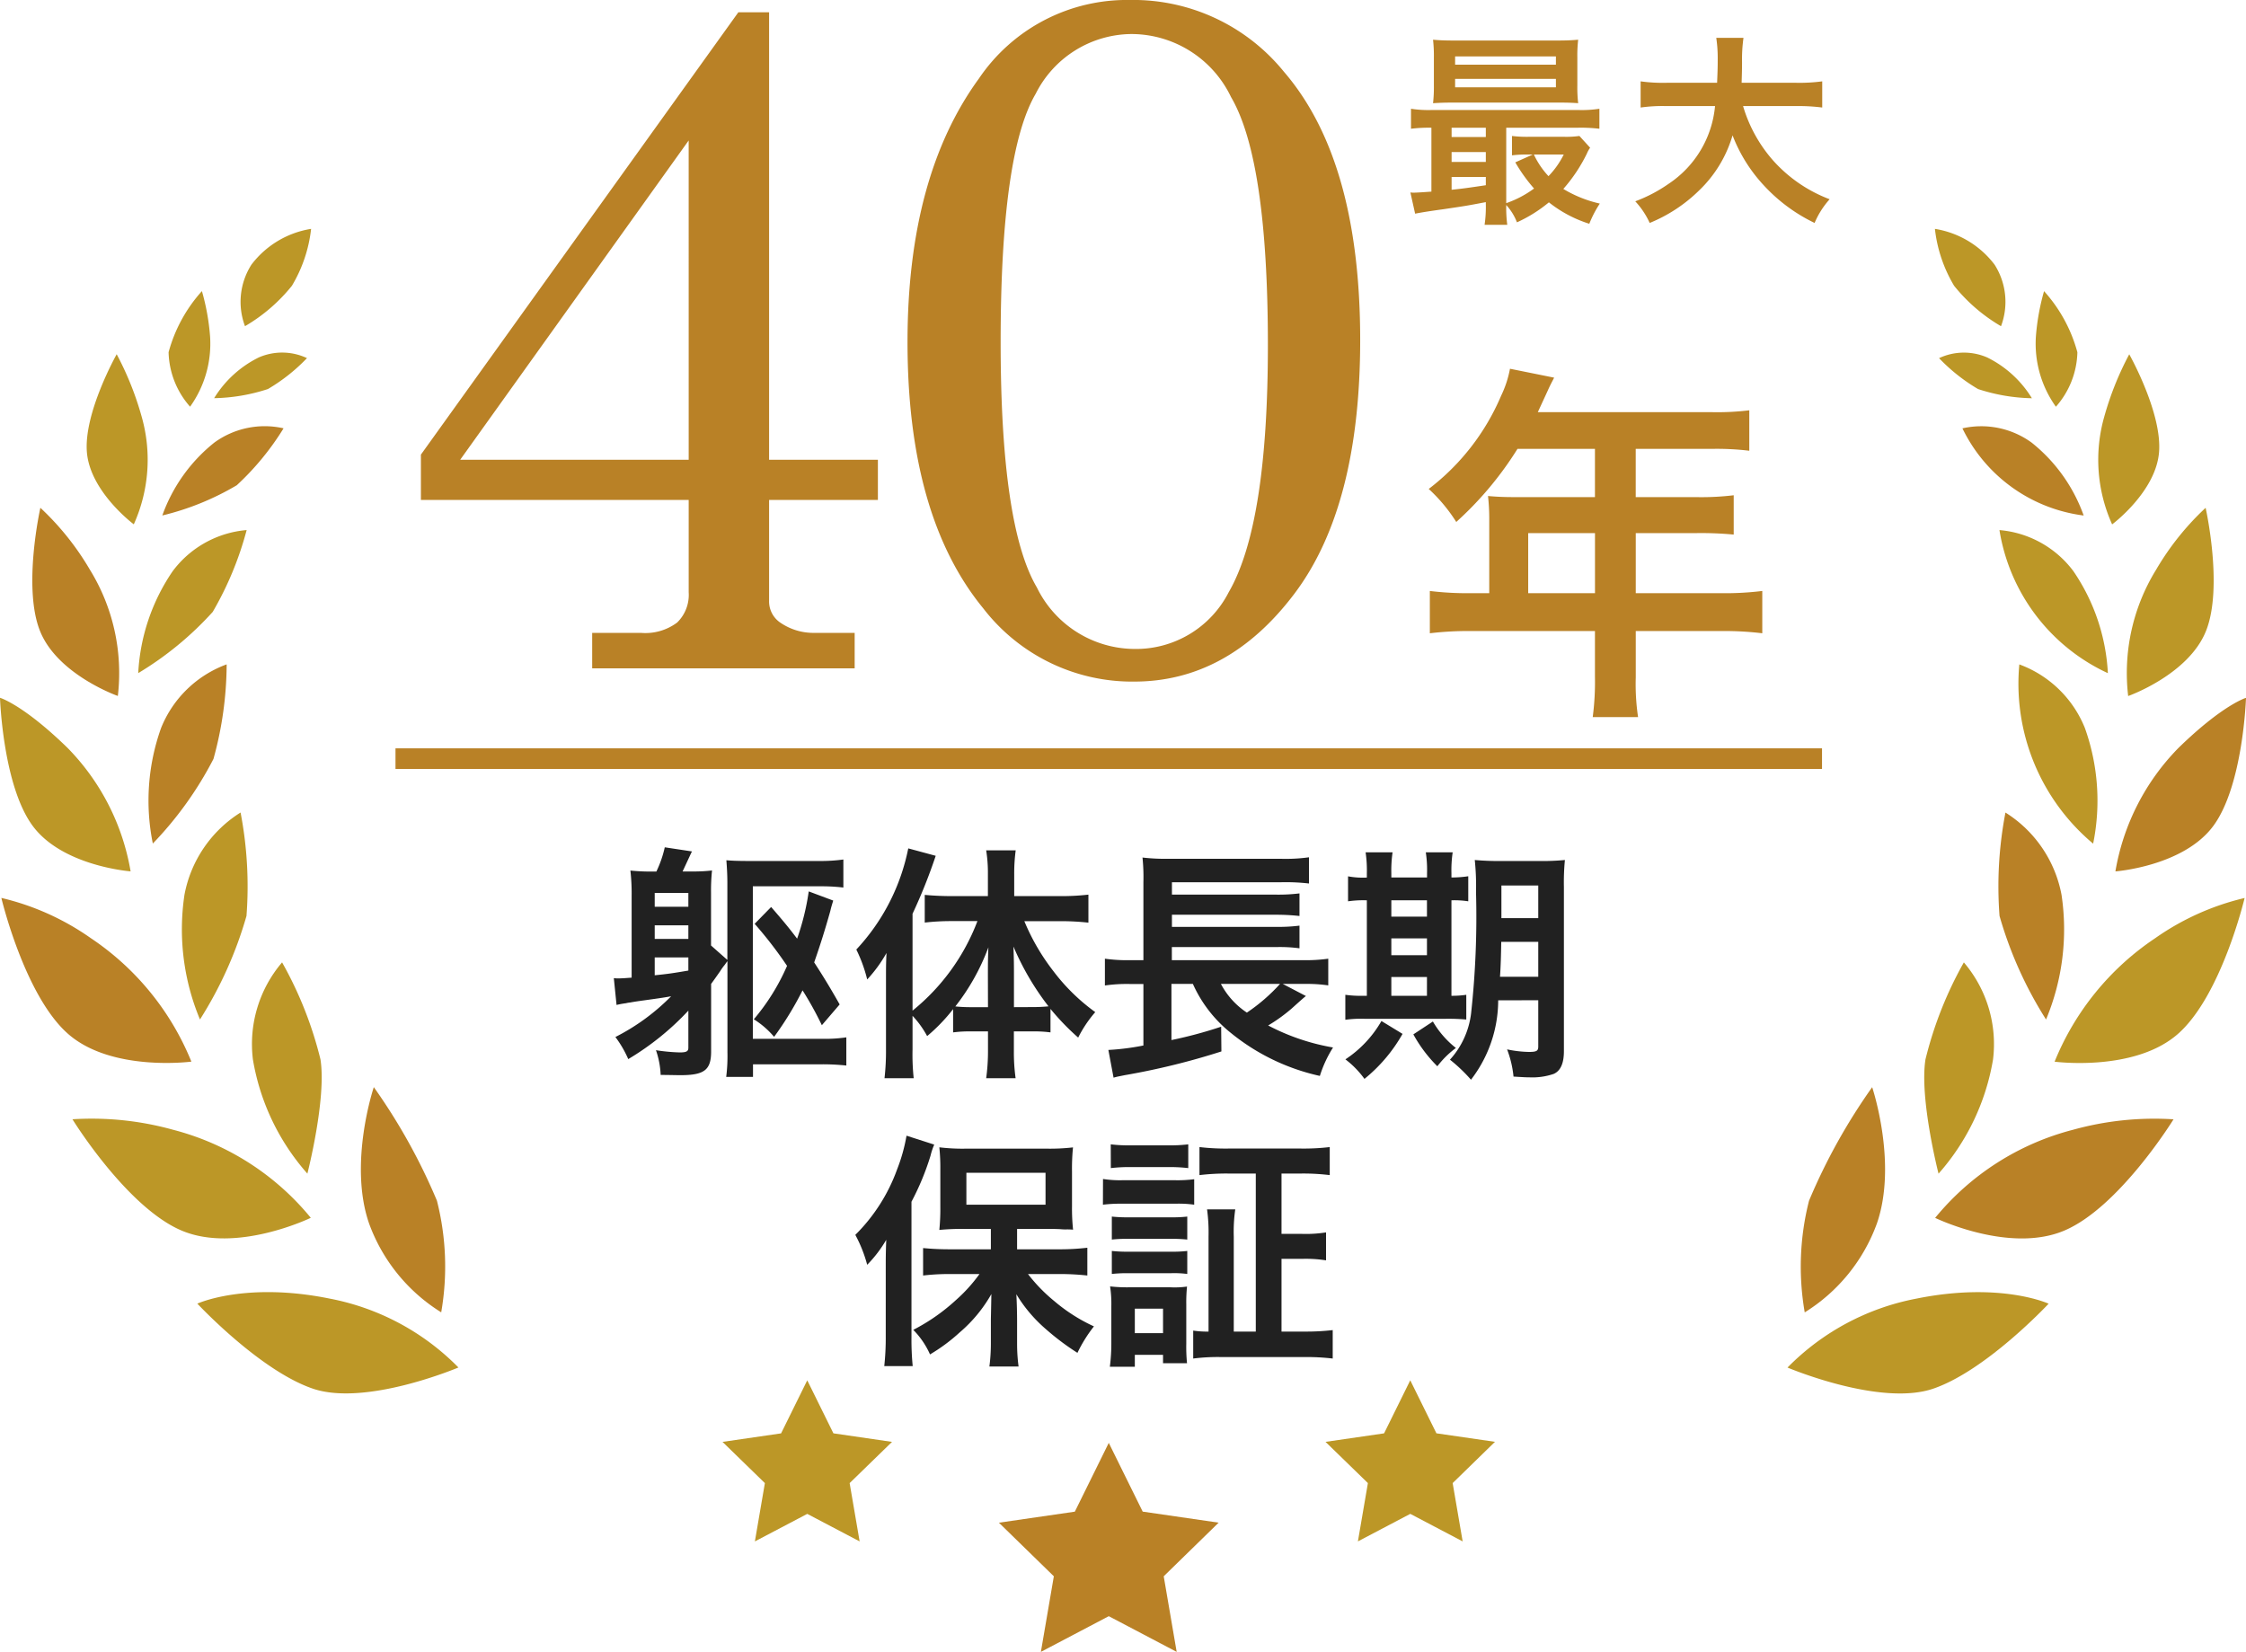 <svg xmlns="http://www.w3.org/2000/svg" width="108.962" height="80.143" viewBox="0 0 108.962 80.143">
  <g id="Group_3302" data-name="Group 3302" transform="translate(-46 -729.167)">
    <g id="Group_3301" data-name="Group 3301">
      <g id="Group_3300" data-name="Group 3300">
        <g id="Group_3299" data-name="Group 3299">
          <g id="Group_3298" data-name="Group 3298">
            <g id="Group_3297" data-name="Group 3297">
              <g id="Group_3296" data-name="Group 3296">
                <g id="Group_3295" data-name="Group 3295">
                  <g id="Group_2857" data-name="Group 2857" transform="translate(45.999 718.594)">
                    <g id="Group_3288" data-name="Group 3288">
                      <g id="Group_3290" data-name="Group 3290">
                        <g id="Group_3294" data-name="Group 3294" transform="translate(0 -5)">
                          <g id="Group_2854" data-name="Group 2854" transform="translate(0.001 26.676)">
                            <path id="Path_111057" data-name="Path 111057" d="M1236.453,876.478a8.488,8.488,0,0,0,3.5-4.311c1.012-2.925-.229-6.614-.229-6.614a28.692,28.692,0,0,0-3.063,5.508,12.965,12.965,0,0,0-.209,5.417" transform="translate(-1148.898 -823.907)" fill="#b98126"/>
                            <path id="Path_111058" data-name="Path 111058" d="M1226.676,1019.089a11.876,11.876,0,0,1,6.258-3.344c4.08-.826,6.409.247,6.409.247s-3.016,3.238-5.595,4.122-7.073-1.024-7.073-1.024" transform="translate(-1139.956 -963.842)" fill="#bc9727"/>
                            <path id="Path_111059" data-name="Path 111059" d="M1327.367,784.562a11.135,11.135,0,0,0,2.643-5.542,6.105,6.105,0,0,0-1.416-4.707,18.575,18.575,0,0,0-1.862,4.706c-.3,1.905.634,5.544.634,5.544" transform="translate(-1233.32 -738.722)" fill="#bc9727"/>
                            <path id="Path_111060" data-name="Path 111060" d="M1334.626,893.305a12.768,12.768,0,0,1,6.694-4.274,14.725,14.725,0,0,1,4.869-.506s-2.628,4.269-5.3,5.4-6.268-.619-6.268-.619" transform="translate(-1240.743 -845.321)" fill="#b98126"/>
                            <path id="Path_111061" data-name="Path 111061" d="M1382.688,674.792a11.339,11.339,0,0,0,.752-6.049,6.016,6.016,0,0,0-2.721-3.992,18.939,18.939,0,0,0-.287,5.016,19.21,19.21,0,0,0,2.257,5.025" transform="translate(-1283.427 -636.43)" fill="#b98126"/>
                            <path id="Path_111062" data-name="Path 111062" d="M1421.9,735.164a13.153,13.153,0,0,1,4.877-5.992,12.524,12.524,0,0,1,4.343-1.954s-1.124,4.746-3.241,6.6-5.978,1.342-5.978,1.342" transform="translate(-1322.225 -694.752)" fill="#bc9727"/>
                            <path id="Path_111063" data-name="Path 111063" d="M1399.672,565.132a10.463,10.463,0,0,0-.4-5.611,5.451,5.451,0,0,0-3.181-3.087,10.118,10.118,0,0,0,3.585,8.7" transform="translate(-1298.126 -535.301)" fill="#bc9727"/>
                            <path id="Path_111064" data-name="Path 111064" d="M1466.376,589.306a11.226,11.226,0,0,1,3.05-5.981c2.169-2.115,3.286-2.439,3.286-2.439s-.136,4.252-1.586,6.214-4.75,2.206-4.75,2.206" transform="translate(-1363.75 -558.13)" fill="#b98126"/>
                            <path id="Path_111065" data-name="Path 111065" d="M1386.8,465.157a9.651,9.651,0,0,0-1.672-4.948,5,5,0,0,0-3.588-1.994,9.259,9.259,0,0,0,5.26,6.942" transform="translate(-1284.539 -443.599)" fill="#bc9727"/>
                            <path id="Path_111066" data-name="Path 111066" d="M1474.79,451.035a9.555,9.555,0,0,1,1.358-6.129,13.251,13.251,0,0,1,2.4-3s.867,3.858.017,5.979-3.77,3.152-3.77,3.152" transform="translate(-1371.545 -428.371)" fill="#bc9727"/>
                            <path id="Path_111067" data-name="Path 111067" d="M1360.429,386.584a7.926,7.926,0,0,0-2.525-3.537,4.154,4.154,0,0,0-3.357-.691,7.6,7.6,0,0,0,5.882,4.229" transform="translate(-1259.342 -372.676)" fill="#b98126"/>
                            <path id="Path_111068" data-name="Path 111068" d="M1454.337,337.929a7.632,7.632,0,0,1-.375-5.247,14.924,14.924,0,0,1,1.206-3.005s1.618,2.868,1.443,4.78-2.273,3.472-2.273,3.472" transform="translate(-1351.87 -323.59)" fill="#bc9727"/>
                            <path id="Path_111069" data-name="Path 111069" d="M1341.947,330.737a5.278,5.278,0,0,0-2.169-1.981,2.841,2.841,0,0,0-2.336.034,8.753,8.753,0,0,0,1.894,1.5,8.86,8.86,0,0,0,2.612.445" transform="translate(-1243.371 -322.516)" fill="#bc9727"/>
                            <path id="Path_111070" data-name="Path 111070" d="M1409,289.118a5.256,5.256,0,0,1-.968-3.433,11.021,11.021,0,0,1,.394-2.175,7.248,7.248,0,0,1,1.617,2.966,4.137,4.137,0,0,1-1.043,2.642" transform="translate(-1309.261 -280.487)" fill="#bc9727"/>
                            <path id="Path_111071" data-name="Path 111071" d="M1337.632,242.7a3.354,3.354,0,0,0-.313-2.987,4.528,4.528,0,0,0-2.894-1.735,6.842,6.842,0,0,0,.931,2.761,8.263,8.263,0,0,0,2.276,1.962" transform="translate(-1240.555 -237.977)" fill="#bc9727"/>
                            <path id="Path_111072" data-name="Path 111072" d="M267.737,876.451a8.488,8.488,0,0,1-3.5-4.311c-1.012-2.925.23-6.615.23-6.615a28.689,28.689,0,0,1,3.062,5.509,12.963,12.963,0,0,1,.208,5.417" transform="translate(-246.332 -823.882)" fill="#b98126"/>
                            <path id="Path_111073" data-name="Path 111073" d="M156.93,1019.06a11.877,11.877,0,0,0-6.258-3.345c-4.08-.826-6.409.246-6.409.246s3.016,3.238,5.594,4.122,7.073-1.024,7.073-1.024" transform="translate(-134.689 -963.814)" fill="#bc9727"/>
                            <path id="Path_111074" data-name="Path 111074" d="M187.072,784.534a11.135,11.135,0,0,1-2.643-5.542,6.106,6.106,0,0,1,1.416-4.707,18.576,18.576,0,0,1,1.862,4.706c.3,1.905-.635,5.544-.635,5.544" transform="translate(-172.16 -738.695)" fill="#bc9727"/>
                            <path id="Path_111075" data-name="Path 111075" d="M64.531,893.269a12.769,12.769,0,0,0-6.693-4.274,14.727,14.727,0,0,0-4.869-.506s2.628,4.27,5.295,5.4,6.268-.619,6.268-.619" transform="translate(-49.454 -845.287)" fill="#bc9727"/>
                            <path id="Path_111076" data-name="Path 111076" d="M133.295,674.761a11.338,11.338,0,0,1-.752-6.049,6.016,6.016,0,0,1,2.722-3.992,18.947,18.947,0,0,1,.287,5.017,19.208,19.208,0,0,1-2.257,5.025" transform="translate(-123.594 -636.401)" fill="#bc9727"/>
                            <path id="Path_111077" data-name="Path 111077" d="M10.234,735.124a13.154,13.154,0,0,0-4.877-5.992,12.52,12.52,0,0,0-4.343-1.954s1.124,4.746,3.241,6.6,5.978,1.342,5.978,1.342" transform="translate(-0.948 -694.715)" fill="#b98126"/>
                            <path id="Path_111078" data-name="Path 111078" d="M108.748,565.1a10.464,10.464,0,0,1,.4-5.611,5.451,5.451,0,0,1,3.181-3.086,17.427,17.427,0,0,1-.64,4.589,17.405,17.405,0,0,1-2.946,4.108" transform="translate(-101.333 -535.272)" fill="#b98126"/>
                            <path id="Path_111079" data-name="Path 111079" d="M6.336,589.267a11.226,11.226,0,0,0-3.05-5.981C1.117,581.171,0,580.847,0,580.847s.136,4.252,1.586,6.214,4.75,2.207,4.75,2.207" transform="translate(0 -558.094)" fill="#bc9727"/>
                            <path id="Path_111080" data-name="Path 111080" d="M101.057,465.127a9.65,9.65,0,0,1,1.672-4.947,5,5,0,0,1,3.588-1.994,16.025,16.025,0,0,1-1.646,3.97,15.891,15.891,0,0,1-3.614,2.971" transform="translate(-94.351 -443.571)" fill="#bc9727"/>
                            <path id="Path_111081" data-name="Path 111081" d="M27.854,451a9.554,9.554,0,0,0-1.358-6.129,13.248,13.248,0,0,0-2.4-3s-.868,3.857-.017,5.979S27.854,451,27.854,451" transform="translate(-22.137 -428.336)" fill="#b98126"/>
                            <path id="Path_111082" data-name="Path 111082" d="M118.685,386.554a7.925,7.925,0,0,1,2.525-3.537,4.153,4.153,0,0,1,3.357-.691,13.133,13.133,0,0,1-2.27,2.762,13.087,13.087,0,0,1-3.612,1.467" transform="translate(-110.81 -372.648)" fill="#b98126"/>
                            <path id="Path_111083" data-name="Path 111083" d="M65.7,337.895a7.631,7.631,0,0,0,.375-5.247,14.937,14.937,0,0,0-1.205-3.005s-1.618,2.868-1.443,4.78,2.273,3.472,2.273,3.472" transform="translate(-59.209 -323.559)" fill="#bc9727"/>
                            <path id="Path_111084" data-name="Path 111084" d="M156.538,330.707a5.278,5.278,0,0,1,2.17-1.981,2.841,2.841,0,0,1,2.336.034,8.749,8.749,0,0,1-1.894,1.5,8.861,8.861,0,0,1-2.612.444" transform="translate(-146.151 -322.488)" fill="#bc9727"/>
                            <path id="Path_111085" data-name="Path 111085" d="M124.123,289.085a5.254,5.254,0,0,0,.968-3.433,11,11,0,0,0-.394-2.175,7.249,7.249,0,0,0-1.617,2.966,4.137,4.137,0,0,0,1.043,2.642" transform="translate(-114.901 -280.456)" fill="#bc9727"/>
                            <path id="Path_111086" data-name="Path 111086" d="M176.079,242.675a3.354,3.354,0,0,1,.313-2.987,4.528,4.528,0,0,1,2.894-1.735,6.845,6.845,0,0,1-.931,2.761,8.261,8.261,0,0,1-2.276,1.961" transform="translate(-164.193 -237.952)" fill="#bc9727"/>
                            <line id="Line_891" data-name="Line 891" x2="69.206" transform="translate(19.187 25.705)" fill="none" stroke="#b98126" stroke-miterlimit="10" stroke-width="1"/>
                          </g>
                          <g id="Group_3293" data-name="Group 3293">
                            <g id="Group_3292" data-name="Group 3292" transform="translate(0.001 26.676)">
                              <path id="Path_111099" data-name="Path 111099" d="M719.552,1125.758l-3.667-.533-.016,0-1.647-3.338-1.647,3.338-3.683.535h0l2.665,2.6-.629,3.668,3.294-1.732,3.294,1.732-.629-3.668Z" transform="translate(-660.431 -1062.984)" fill="#b98126"/>
                              <path id="Path_111100" data-name="Path 111100" d="M931.28,1083.864l-2.828-.411-.012,0-1.27-2.574-1.27,2.574-2.841.413h0l2.056,2-.485,2.829,2.541-1.336,2.541,1.336-.485-2.829Z" transform="translate(-858.753 -1025.012)" fill="#bc9727"/>
                              <path id="Path_111101" data-name="Path 111101" d="M533.083,1083.442l-.012,0-1.27-2.574-1.27,2.574-2.841.413,2.055,2-.485,2.829,2.541-1.336,2.541,1.336-.485-2.829,2.056-2Z" transform="translate(-492.638 -1025)" fill="#bc9727"/>
                            </g>
                            <g id="Group_3289" data-name="Group 3289">
                              <path id="Path_111472" data-name="Path 111472" d="M-19.776-.48c0,.18-.1.228-.42.228A9.017,9.017,0,0,1-21.348-.36,4.179,4.179,0,0,1-21.12.84c.324,0,.768.012.96.012C-19,.852-18.672.6-18.672-.3V-3.576c.168-.228.276-.384.444-.624a2.538,2.538,0,0,1,.216-.3c.084-.12.084-.12.132-.18V-.264a8.06,8.06,0,0,1-.06,1.2h1.3V.324H-13.3a11,11,0,0,1,1.188.06V-.984a6.983,6.983,0,0,1-1.128.072h-3.408v-7.4h3.264a9.079,9.079,0,0,1,1.128.06V-9.612a8.1,8.1,0,0,1-1.176.072h-3.4c-.492,0-.84-.012-1.1-.036.024.312.048.672.048,1.068V-4.74l-.792-.7V-8a9.246,9.246,0,0,1,.048-1.08,7.725,7.725,0,0,1-.972.048h-.456c.276-.588.42-.912.456-.972l-1.32-.2a5.449,5.449,0,0,1-.408,1.176h-.192a9.426,9.426,0,0,1-1.068-.048,9.788,9.788,0,0,1,.06,1.236v3.96c-.312.024-.492.036-.612.036a1.69,1.69,0,0,1-.252-.012l.132,1.3A4.353,4.353,0,0,1-22.8-2.64a1.273,1.273,0,0,1,.216-.036c.108-.024.348-.06.7-.108.516-.072.876-.12,1.272-.192A10.377,10.377,0,0,1-23.316-1,5.29,5.29,0,0,1-22.692.072,13.212,13.212,0,0,0-19.776-2.28Zm-1.632-5.94h1.632v.66h-1.632Zm1.632-.9h-1.632v-.672h1.632Zm-1.632,2.46h1.632v.636c-.7.12-1.008.168-1.632.228Zm4.848-1.632a19.932,19.932,0,0,1,1.572,2.04A10.435,10.435,0,0,1-16.6-1.86a4.232,4.232,0,0,1,.984.852,15.842,15.842,0,0,0,1.38-2.256A16.658,16.658,0,0,1-13.3-1.572l.864-1.008c-.408-.72-.744-1.284-1.236-2.04.312-.9.516-1.548.78-2.484.048-.2.048-.2.144-.516l-1.188-.444A12.006,12.006,0,0,1-14.5-5.772c-.4-.528-.636-.816-1.26-1.536ZM-8.9-2.028a4.614,4.614,0,0,1,.708.984,8.585,8.585,0,0,0,1.26-1.308v1.128a5.946,5.946,0,0,1,.852-.048h.84v.96A9.575,9.575,0,0,1-5.328,1H-3.9A9.217,9.217,0,0,1-3.984-.312v-.96h.9a5.982,5.982,0,0,1,.876.048v-1.14A11.79,11.79,0,0,0-.864-.972,5.957,5.957,0,0,1-.036-2.208a9.532,9.532,0,0,1-2.04-2,10.462,10.462,0,0,1-1.4-2.412h1.764a11.959,11.959,0,0,1,1.344.072V-7.908a11.425,11.425,0,0,1-1.38.072h-2.22v-1.08a8.542,8.542,0,0,1,.072-1.14H-5.328a6.832,6.832,0,0,1,.084,1.128v1.092H-7c-.468,0-.936-.024-1.308-.06v1.344a11.141,11.141,0,0,1,1.272-.072h1.284A10.265,10.265,0,0,1-8.9-2.28v-4.7A26.045,26.045,0,0,0-7.776-9.792l-1.332-.36a10.048,10.048,0,0,1-2.52,4.908A7.06,7.06,0,0,1-11.1-3.792a6.683,6.683,0,0,0,.936-1.284c-.024.528-.024.72-.024,1.356V-.408A11.711,11.711,0,0,1-10.26,1h1.416A10.816,10.816,0,0,1-8.9-.4Zm4.92-.42v-1.5c0-.48,0-.768-.024-1.44a13.039,13.039,0,0,0,1.7,2.9,7.909,7.909,0,0,1-.8.036Zm-1.26,0h-.792a7.187,7.187,0,0,1-.792-.036A10.619,10.619,0,0,0-5.22-5.352c-.024.564-.024.816-.024,1.44ZM9.06-3.576h1.128a6.954,6.954,0,0,1,1.08.072V-4.8a7.616,7.616,0,0,1-1.188.072h-6.4v-.636H8.772a7.158,7.158,0,0,1,1.1.06v-1.1a7.986,7.986,0,0,1-1.1.06H3.684v-.588H8.772a10.385,10.385,0,0,1,1.1.06V-7.968a8.245,8.245,0,0,1-1.1.06H3.684v-.6H8.952a9.847,9.847,0,0,1,1.38.06V-9.72a8.128,8.128,0,0,1-1.392.072H3.564a9.634,9.634,0,0,1-1.308-.06A9.341,9.341,0,0,1,2.3-8.52v3.792H1.68A7.749,7.749,0,0,1,.432-4.8v1.3a7.547,7.547,0,0,1,1.224-.072H2.3V-.588A11.946,11.946,0,0,1,.6-.372L.852.972c.216-.06.252-.06.54-.12A34.75,34.75,0,0,0,6.084-.3L6.072-1.5A20.9,20.9,0,0,1,3.66-.852V-3.576H4.7A6.38,6.38,0,0,0,6.54-1.2,10.387,10.387,0,0,0,10.86.888,5.866,5.866,0,0,1,11.5-.492,10.588,10.588,0,0,1,8.352-1.56,7.968,7.968,0,0,0,9.5-2.388c.444-.4.588-.528.684-.6Zm-.132,0A8.716,8.716,0,0,1,7.32-2.184,3.771,3.771,0,0,1,6.06-3.576Zm12.528.792V-.54c0,.216-.084.264-.456.264A5.541,5.541,0,0,1,19.944-.4a5.152,5.152,0,0,1,.312,1.32c.588.036.612.036.756.036A3.2,3.2,0,0,0,22.2.792c.336-.144.5-.516.5-1.1V-8.268a11.374,11.374,0,0,1,.048-1.32,11.563,11.563,0,0,1-1.3.048h-1.74a13.041,13.041,0,0,1-1.332-.048,12.292,12.292,0,0,1,.06,1.56,43.05,43.05,0,0,1-.24,5.892A4.066,4.066,0,0,1,17.172.1a7.779,7.779,0,0,1,1.02.972,6.322,6.322,0,0,0,1.32-3.852Zm0-2.832v1.692H19.6c.036-.54.048-.984.06-1.692Zm0-1.152H19.668V-8.352h1.788ZM13.14-8.736a3.89,3.89,0,0,1-.912-.06v1.212a5.153,5.153,0,0,1,.912-.048V-3h-.156a5.367,5.367,0,0,1-.888-.048v1.212a5.5,5.5,0,0,1,.924-.048h3.936a9.77,9.77,0,0,1,1.008.036v-1.2a4.674,4.674,0,0,1-.72.048V-7.632a4.332,4.332,0,0,1,.816.048V-8.8a5.4,5.4,0,0,1-.816.06v-.2a5.946,5.946,0,0,1,.06-1.02H16a5.7,5.7,0,0,1,.06,1.02v.2H14.328v-.2a6.118,6.118,0,0,1,.06-1.02H13.08a6.118,6.118,0,0,1,.06,1.02ZM14.328-3v-.912h1.728V-3Zm0-1.968v-.816h1.728v.816Zm0-1.872v-.792h1.728v.792Zm-.48,5.064A5.509,5.509,0,0,1,12.1.084a4.489,4.489,0,0,1,.924.948,7.629,7.629,0,0,0,1.848-2.184Zm1.548.648A6.8,6.8,0,0,0,16.56.42a4.517,4.517,0,0,1,.9-.888,4.535,4.535,0,0,1-1.116-1.284ZM-5.1,9.3H-7.08c-.54,0-.924-.024-1.308-.06v1.332A10.873,10.873,0,0,1-7.08,10.5h1.428A7.612,7.612,0,0,1-6.8,11.768a9.379,9.379,0,0,1-2.064,1.44A4.034,4.034,0,0,1-8.052,14.4a8.561,8.561,0,0,0,1.44-1.068,6.912,6.912,0,0,0,1.536-1.86c-.012.744-.024,1.176-.024,1.272v1.128a8.574,8.574,0,0,1-.072,1.116h1.416a8.39,8.39,0,0,1-.072-1.1V12.764c0-.324-.012-.888-.036-1.284a6.984,6.984,0,0,0,1.44,1.7A12.243,12.243,0,0,0-.9,14.324,6.85,6.85,0,0,1-.1,13.04a8.275,8.275,0,0,1-1.92-1.224A7.938,7.938,0,0,1-3.3,10.5h1.608a12.322,12.322,0,0,1,1.272.072V9.224A11.314,11.314,0,0,1-1.728,9.3h-2.1V8.312H-2.3c.156,0,.348,0,.576.012a2.559,2.559,0,0,0,.264.012,2.63,2.63,0,0,1,.348.012A9.744,9.744,0,0,1-1.164,7.22v-1.7a10.3,10.3,0,0,1,.048-1.164,9.83,9.83,0,0,1-1.32.06H-6.264A9.386,9.386,0,0,1-7.6,4.352a9.739,9.739,0,0,1,.048,1.092V7.2A10.714,10.714,0,0,1-7.6,8.36a11.21,11.21,0,0,1,1.224-.048H-5.1ZM-6.288,5.588h3.84V7.136h-3.84Zm-3.912,7.98a12.6,12.6,0,0,1-.072,1.4h1.38a13.076,13.076,0,0,1-.06-1.392V6.992A12.6,12.6,0,0,0-8.028,4.76a3.3,3.3,0,0,1,.18-.54l-1.344-.432A8.386,8.386,0,0,1-9.648,5.42,8.57,8.57,0,0,1-11.676,8.6a6.65,6.65,0,0,1,.576,1.452,6.126,6.126,0,0,0,.924-1.212c-.024.648-.024.924-.024,1.32Zm17.952-.276H6.684V8.684a7.6,7.6,0,0,1,.072-1.32H5.388a8.285,8.285,0,0,1,.072,1.32v4.608a4.369,4.369,0,0,1-.744-.048V14.6a9.537,9.537,0,0,1,1.344-.072h4.068a10.868,10.868,0,0,1,1.356.072V13.22a11,11,0,0,1-1.332.072H9V9.764h.984a6.306,6.306,0,0,1,1.176.072V8.48a6.23,6.23,0,0,1-1.176.072H9V5.624h.972A10.676,10.676,0,0,1,11.34,5.7V4.34a10.621,10.621,0,0,1-1.38.072H6.4a10.621,10.621,0,0,1-1.38-.072V5.7A11.014,11.014,0,0,1,6.4,5.624H7.752ZM.72,5.36a7.531,7.531,0,0,1,1-.048H3.468a7.731,7.731,0,0,1,1.008.048V4.208a7.5,7.5,0,0,1-1.008.048H1.716a7.416,7.416,0,0,1-1-.048ZM.336,7.136a7.172,7.172,0,0,1,.96-.048H3.852a5.424,5.424,0,0,1,.912.048V5.9a6.414,6.414,0,0,1-.96.048H1.3a5.286,5.286,0,0,1-.96-.06ZM.768,8.828a6.747,6.747,0,0,1,.792-.036h2.1a6.868,6.868,0,0,1,.768.036V7.712a5.9,5.9,0,0,1-.768.036H1.56a6.607,6.607,0,0,1-.792-.036Zm0,1.668a6.66,6.66,0,0,1,.78-.036H3.636a5,5,0,0,1,.792.036V9.38a5.9,5.9,0,0,1-.768.036H1.56A6.607,6.607,0,0,1,.768,9.38ZM1.884,15V14.42H3.252v.408H4.416a8.053,8.053,0,0,1-.036-.936v-1.92a7.589,7.589,0,0,1,.036-.864,4.26,4.26,0,0,1-.8.036h-2A7.42,7.42,0,0,1,.684,11.1a5.64,5.64,0,0,1,.06.948V13.82A8.969,8.969,0,0,1,.672,15Zm0-2.82H3.252v1.188H1.884Z" transform="translate(53.172 66.887)" fill="#212121"/>
                              <g id="Group_2856" data-name="Group 2856" transform="translate(17.921)">
                                <path id="Path_111469" data-name="Path 111469" d="M17.9-31.831h1.492v21.71H24.67V-8.17H19.392v4.888a1.241,1.241,0,0,0,.5,1.033,2.834,2.834,0,0,0,1.7.528h1.951V0H10.809V-1.721h2.364a2.573,2.573,0,0,0,1.756-.5,1.872,1.872,0,0,0,.562-1.469V-8.17H2.5v-2.2Zm-2.41,6.219L4.406-10.121H15.491Zm21.425-6.816a9.414,9.414,0,0,1,7.458,3.488q3.695,4.292,3.695,13.012,0,8.1-3.213,12.335T37.1.643a9.123,9.123,0,0,1-7.321-3.557q-3.672-4.475-3.672-12.92,0-8.032,3.465-12.783A8.662,8.662,0,0,1,36.916-32.427Zm.138,1.652a5.245,5.245,0,0,0-4.728,2.9q-1.7,2.9-1.7,12.037,0,8.927,1.756,11.911A5.3,5.3,0,0,0,37.1-.941a5.048,5.048,0,0,0,4.59-2.754q1.9-3.282,1.9-11.979,0-9-1.79-12.048A5.366,5.366,0,0,0,37.054-30.775Z" transform="translate(0 48)" fill="#b98126"/>
                                <path id="Path_111470" data-name="Path 111470" d="M-5.2-4.464H-6.12a15.085,15.085,0,0,1-1.962-.108V-2.52A15.479,15.479,0,0,1-6.12-2.628H-.072V-.414A13.119,13.119,0,0,1-.18,1.548h2.2A10.839,10.839,0,0,1,1.908-.378v-2.25H6.084a15.281,15.281,0,0,1,1.962.108V-4.572a14.7,14.7,0,0,1-1.962.108H1.908V-7.38H4.86a16.939,16.939,0,0,1,1.8.072V-9.216a13.213,13.213,0,0,1-1.854.09h-2.9v-2.34H5.58a13.248,13.248,0,0,1,1.836.09v-1.962a12.782,12.782,0,0,1-1.836.09H-2.844c.324-.7.5-1.08.522-1.134.126-.27.162-.324.27-.54l-2.142-.432a5.2,5.2,0,0,1-.432,1.314,11.173,11.173,0,0,1-3.51,4.518A7.879,7.879,0,0,1-6.8-7.92a16.6,16.6,0,0,0,2.97-3.546H-.072v2.34H-4c-.486,0-.882-.018-1.26-.054A9.883,9.883,0,0,1-5.2-8.136Zm1.89,0V-7.38h3.24v2.916Z" transform="translate(59.529 48.818)" fill="#b98126"/>
                                <path id="Path_111471" data-name="Path 111471" d="M-6.41-.17A5.952,5.952,0,0,1-6.47.84h1.1a6.375,6.375,0,0,1-.05-.96A2.648,2.648,0,0,1-4.9.72,6.806,6.806,0,0,0-3.35-.25,6.085,6.085,0,0,0-1.39.79,5.317,5.317,0,0,1-.88-.19,5.957,5.957,0,0,1-2.65-.9,7.708,7.708,0,0,0-1.51-2.61a1.5,1.5,0,0,1,.16-.29l-.52-.57a4.612,4.612,0,0,1-.75.04H-4.3a5.971,5.971,0,0,1-.84-.04v.94a5.562,5.562,0,0,1,.75-.04h.26l-.85.38A7.908,7.908,0,0,0-4.07-.92a5.068,5.068,0,0,1-1.35.71V-3.87h3.47A7.566,7.566,0,0,1-.9-3.82v-.97a5.587,5.587,0,0,1-1.04.06H-9.01a5.467,5.467,0,0,1-1.03-.06v.97a6.9,6.9,0,0,1,.99-.05v3.1c-.42.03-.7.05-.86.05a.974.974,0,0,1-.16-.01L-9.84.3c.25-.05.6-.11,1.4-.22,1.08-.16,1.08-.16,2.03-.34Zm0-.91c-.94.14-1.17.17-1.66.22v-.62h1.66Zm0-1.13H-8.07v-.48h1.66Zm0-1.21H-8.07v-.45h1.66Zm3.78.85a4.145,4.145,0,0,1-.74,1.05,4.076,4.076,0,0,1-.71-1.05Zm.66-4.7a6.755,6.755,0,0,1,.04-.87c-.34.03-.6.04-1.06.04H-7.91c-.46,0-.73-.01-1.06-.04a7.059,7.059,0,0,1,.04.87v1.35a6.987,6.987,0,0,1-.04.86c.31-.02.58-.03,1.03-.03h5.08c.34,0,.7.01.93.03a6.755,6.755,0,0,1-.04-.87ZM-7.9-7.33h4.89v.4H-7.9Zm0,1.09h4.89v.41H-7.9ZM8.66-4.92a8.9,8.9,0,0,1,1.25.07V-6.12a8.327,8.327,0,0,1-1.26.07H6c.01-.37.02-.6.02-1.01a7.449,7.449,0,0,1,.07-1.17H4.77a6.682,6.682,0,0,1,.07,1c0,.52-.01.68-.03,1.18H2.36A7.9,7.9,0,0,1,1.1-6.12v1.27a7.6,7.6,0,0,1,1.25-.07H4.71A5.083,5.083,0,0,1,2.46-1.15,7.177,7.177,0,0,1,.84-.3,3.925,3.925,0,0,1,1.54.75,7.412,7.412,0,0,0,3.93-.82,6.045,6.045,0,0,0,5.56-3.5,7.506,7.506,0,0,0,7.07-1.08,8.116,8.116,0,0,0,9.54.75,4.118,4.118,0,0,1,10.27-.4,6.978,6.978,0,0,1,7.51-2.3,6.983,6.983,0,0,1,6.07-4.92Z" transform="translate(60.573 25.64)" fill="#b98126"/>
                              </g>
                            </g>
                          </g>
                        </g>
                      </g>
                    </g>
                  </g>
                </g>
              </g>
            </g>
          </g>
        </g>
      </g>
    </g>
  </g>
</svg>
